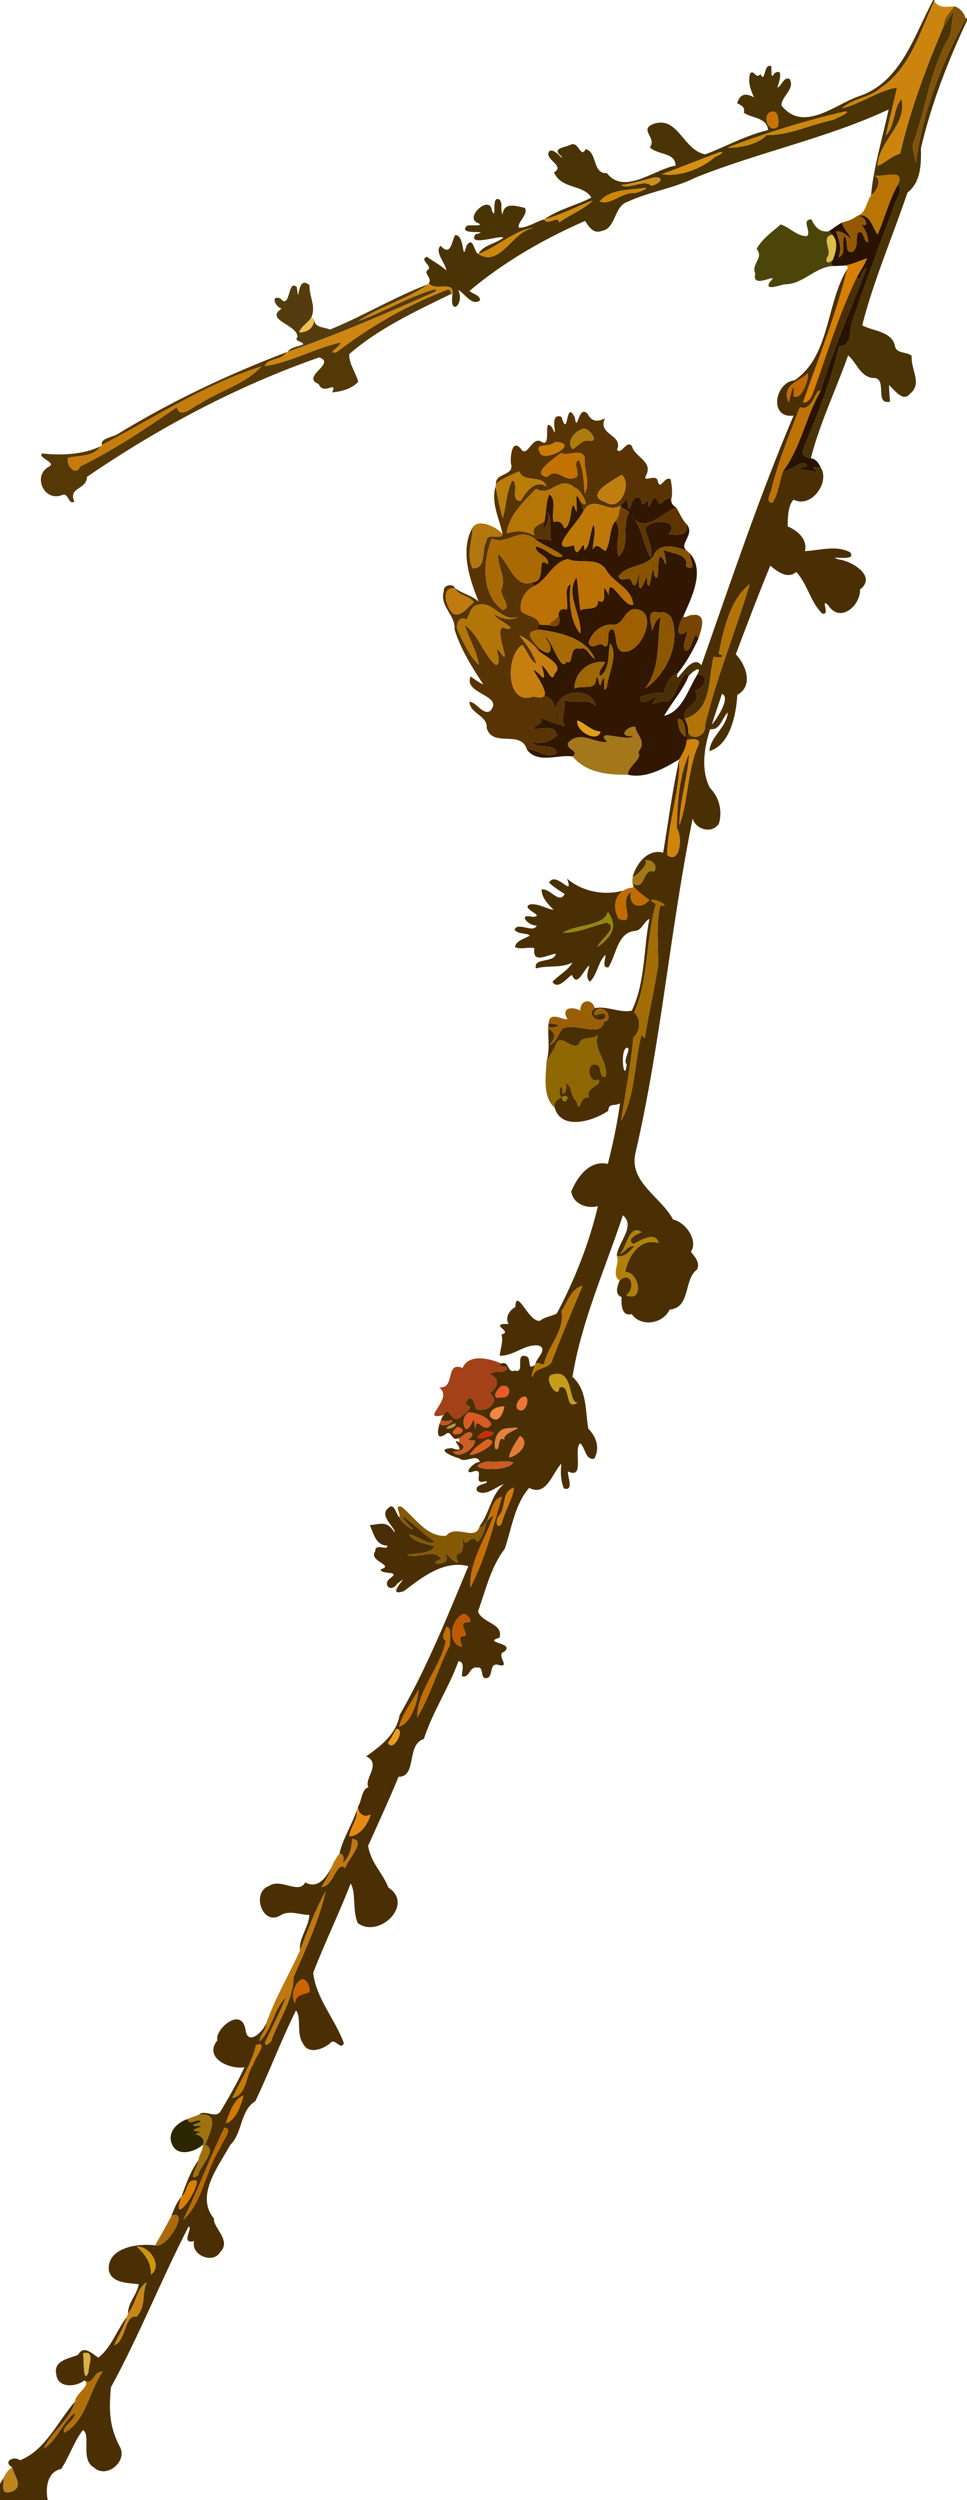 <?xml version="1.0" encoding="UTF-8"?>
<svg width="618pt" height="1597pt" version="1.1" viewBox="0 0 618 1597" xmlns="http://www.w3.org/2000/svg">
<defs>
<filter id="a" color-interpolation-filters="sRGB">
<feColorMatrix in="SourceGraphic" result="colormatrix" values="1 0 0 0 0 0 1 0 0 0 0 0 1 0 0 -0.212 -0.715 -0.072 1 0 "/>
<feComposite in="SourceGraphic" in2="colormatrix" k2="1" operator="arithmetic" result="composite"/>
<feGaussianBlur result="blur1" stdDeviation="0.1 0.01"/>
<feGaussianBlur in="composite" result="blur2" stdDeviation="0.01 0.1"/>
<feBlend in="blur2" in2="blur1" mode="darken" result="blend"/>
</filter>
</defs>
<g filter="url(#a)">
<path d="m596.43 0h0.88l-0.27 0.84c-9.14 19.39-15.25 42.72-34.05 55.15-6.97 6.67-18.23 6.65-24.86 13.26 12.08-3.07 23.63-11.51 35.12-13.35-2.06 9.55-4.83 20.44-7.08 30.55 5.98-6.1 4.75-17.79 10.01-23.21 3.65 16.69-14.44 26.36-15.36 42.66 5.21-1.94 8.99-6.41 14.45-7.74 6.41-27.9 16.6-54.88 27.72-81.22 2.73-2.87 3.9-7.72 7.24-9.57-3.24 6.51-0.59 12.85-5.03 18.81-11.01 20.35-13.68 43.65-21.48 65.13-0.87 4.19 0.8 8.37 1.61 12.42 4.36-32.14 16.36-63.53 31.99-91.8l0.68-0.56v1.83c-12.36 26.17-22.82 53.3-29.45 81.53 0.19 10.22 0.09 21.43-8.6 28.33-9.54 28.2-21.52 55.83-28.93 84.74 6.69 3.75 19 3.73 20.95 13.16 0.79 5.25 7.81 3.49 10.71 6.41-0.87 8.36 7.16 17.79-1.18 24.18-4.33 5.74-10.26-2.96-13.33-5.57 0 3.54 0.46 7.07 0.59 10.6-10.49 2.37-0.78-16-11.18-15.15-8.11-1.23-10.06-9.84-15.54-14.42-7.77 21.95-18.07 43.14-23.83 65.7-3.3-0.58-6.64-2.36-4.74-6.17 8.79-21.37 17.64-42.88 22.77-65.27 9.43-0.61 6.2-11.31 8.46-15.81 8.09-24.02 17.14-48.43 25.9-71.57 0.79-5.56 7.17-10.84 3.43-16.22 4.44-10.45-9.75-4.21-15.11-5.57 5.09 2.44 1.48 10.45-2.24 12.55 1.65-18.14 7.27-36.2 11.23-54.71-39.6 18.47-82.91 27.22-123.45 43.51-13.88 6.99-29.43 8.91-43.48 15.48-8.72 2.87-7.2 16.98-16.45 18.6-5.48 2.06-8.19-2.86-10.63-6.42-26.52 11.61-52.1 26.35-73.88 44.74 2.09 2.02 6.97 2.66 6.77 5.99-5.19 4.01-9.69-4.45-13.96-6.63 4.41 8.99-5.82 17.59-3.64 2.78 1.43-9.25-11.02-1.59-15.14-7.08 2.51-3.56-4.12-6.32-0.29-8.83 2.47-2.34-6.05-6.22-0.93-8.03 4.15 2.93 8.7 5.31 12.51 8.7-1.04-5.19-7.66-11.8-3.83-15.8 6.61 7.16 7.04-2.4 9.33-6.78 6.58-0.52 4.19 18.83 7.24 6.86 4.41-6.6 4.71 3.66 7.55 5.22 14.44 9.1 21.9-15.49 36.02-16.66-11.59 0.37-23.97 12.47-36.02 16.66 3.36-5.89 11.07-6.45 16.07-10.42-1.93-1.95-23.14 6.12-17.91-2.11 11.99-3.3-12.44 1.15-5.28-5.57 2.05-0.71 10.96 0.73 7.21-1.6-9.9-3.09 7.7-19.12 8.68-7.85 3.55 6.92-0.98-10.78 4.91-7.1 2.23 2.55 0.22 6.47 1.9 9.36 0.76-8.13 8.86-5.42 14.38-4.1 1.92 4.65-5 8.87-4.05 12.55 5.3 0.34 10.97-3.89 16.31-5.31 1.81 4.61 9.07-3.11 9.51 1.96 6.54-4.73 16.17-8.55 21.52-14.08-10.34 3.87-20.24 9.31-31.03 12.12 9.06-6.45 20.26-8.81 30.09-13.88-5.12-8.6-19.31-5.2-23.87-16.14 7.45-4.14-6.27-8.11-3.2-13.24 3.06-3.55 10.65 7.9 7.68 2.72-6.48-5.07 3.17-5.38 6.62-7.33 4.82-1.66 6.07 9.33 9.09 3 7.76 1.94 4.16 16.02 13.64 15.36 10.94 14.32 30.37-2.53 43.86-4.8-0.07-8.68-11.65-6.66-16.44-11.71 4.7-6.16-7.1-11.03 2.07-14.84 15.88-5.82 19.15 16.87 33.39 19.35 13.35-5.12 26.01-12.2 40.07-15.52-0.66-8.14-10.41-7.42-15.54-11.12 1.17-3.49-1.58-4.62-4.2-5.99 1.77-5.79 5.12-6.91 10.81-3.74-2.26-4.81-4.09-10.07-2.49-15.45 2.86-2.34 3.42 4.12 6.58 0.55 3.22 6.68 1.86-7.33 6.85-5.05 0.5 2.63-0.55 9.17 2.03 4.59 6.24-4.1 3.02 5.72 1.9 9.16 3-1.32 3.93-7.1 7.82-5.59 3.85 6.42-5.55 11.32-5.15 17 13.94 17.45 34.11-0.61 49.17-5.84 27.32-8.96 35.47-38.92 47.8-61.59m-102.19 71.29c-7.95-0.17-3.86 14.7 2.77 9.69 0.92-1.76 0.74-9.83-2.77-9.69m45.23 0.06c-24.7 5.7-50.25 13.64-74.45 22.9 7.22 0.47 19.96-2.19 24.85-7.94 14.54 0.2 28.45-6.89 42.63-9.78 2.02-0.86 13.04-5.92 6.97-5.18m-80.03 26.02c-12.17 4.6-24.16 9.44-36.39 13.87 11.14 1.78 24.96-3.13 34.09-11.14 2.14-0.47 7.35-3.94 2.3-2.73m-41.12 15.96c-7.08 1.56-13.98 4-21.2 4.84 4.11 3.28 14.6-3.98 18.99 0.45 4.25-0.4 10.03-5.62 2.21-5.29m-9.75 7.17c-8.91 0.89-19.75 1.16-25.23 8.16 6.94 2.79 14.16-6.14 21.91-5.25 2.96-0.3 13.36-4.88 3.32-2.91z" fill="#4a3305"/>
<path d="m597.04 0.84c3.53 4.78 8.29 3.33 12.98 3.19-3.4 3.86-6.8 7.45-7.03 12.91-11.12 26.34-21.31 53.32-27.72 81.22-5.46 1.33-9.24 5.8-14.45 7.74 0.92-16.3 19.01-25.97 15.36-42.66-5.26 5.42-4.03 17.11-10.01 23.21 2.25-10.11 5.02-21 7.08-30.55-11.49 1.84-23.04 10.28-35.12 13.35 6.63-6.61 17.89-6.59 24.86-13.26 18.8-12.43 24.91-35.76 34.05-55.15z" fill="#cd840e"/>
<path d="m610.02 4.03c3.69 1.12 6.14 4.35 7.3 7.9-15.63 28.27-27.63 59.66-31.99 91.8-0.81-4.05-2.48-8.23-1.61-12.42 7.8-21.48 10.47-44.78 21.48-65.13 4.44-5.96 1.79-12.3 5.03-18.81-3.34 1.85-4.51 6.7-7.24 9.57 0.23-5.46 3.63-9.05 7.03-12.91z" fill="#815309"/>
<path d="m494.24 71.29c3.51-0.14 3.69 7.93 2.77 9.69-6.63 5.01-10.72-9.86-2.77-9.69z" fill="#c87201"/>
<path d="m539.47 71.35c6.07-0.74-4.95 4.32-6.97 5.18-14.18 2.89-28.09 9.98-42.63 9.78-4.89 5.75-17.63 8.41-24.85 7.94 24.2-9.26 49.75-17.2 74.45-22.9z" fill="#ca8810"/>
<path d="m459.44 97.37c5.05-1.21-0.16 2.26-2.3 2.73-9.13 8.01-22.95 12.92-34.09 11.14 12.23-4.43 24.22-9.27 36.39-13.87z" fill="#d78e11"/>
<path d="m558.92 112.1c5.36 1.36 19.55-4.88 15.11 5.57-5.86 10.04-8.44 21.54-13.14 32.12-3.29-3.88-4.75-14.17-12.92-11.89 5.7-2.13 5.64-8.91 8.71-13.25 3.72-2.1 7.33-10.11 2.24-12.55z" fill="#ba7404"/>
<path d="m418.32 113.33c7.82-0.33 2.04 4.89-2.21 5.29-4.39-4.43-14.88 2.83-18.99-0.45 7.22-0.84 14.12-3.28 21.2-4.84z" fill="#ce8e17"/>
<path d="m560.89 149.79c4.7-10.58 7.28-22.08 13.14-32.12 3.74 5.38-2.64 10.66-3.43 16.22-8.76 23.14-17.81 47.55-25.9 71.57-2.26 4.5 0.97 15.2-8.46 15.81-5.13 22.39-13.98 43.9-22.77 65.27-1.9 3.81 1.44 5.59 4.74 6.17 3.31 0.46 5.05 3.2 6.36 5.99-4.62 0.37-6.33-2.06-2.15 3.12-5.42-1.59-18.21-1.99-6.7-4.17-1.58-5.8-11.75 4.68-15.23 3.16 11.37-15.15 14.4-34.44 23.74-50.7 8.05-26.87 19.41-52.42 29.42-78.58-3.06 0.41-4.11 10.55-5.95 5.36 2.11-3.95 4.78-7.64 6.35-11.87-4.8 1.68-9.42 3.95-14.54 4.61-1.54 0.08-4.61 0.24-6.15 0.32-2.91-0.2-2.3-2.07-1.14-3.99 2.05-4.91 3.67-11.8-0.33-16.04-0.75-0.74-1.52-1.45-2.3-2.13 2.84-1.87 5.51-4.04 8.54-5.63 0.94 4.14 4.55 6.92 6.08 10.81-2.9-2.46-5.73-5.44-9.9-5.18 1.93 5.18 3.89 10.82 1.59 16.48 5.72-2.13 1.08-9.59 3.83-13.47 2.85 2.85-0.37 11.11 4.96 10.13 4-2.75 2.25-8.14 3.3-12.05 4.47-3.09 3.47 5.87 6.85 5.77-0.14-4.43-1.93-8.43-4.76-11.75 6.78 3.86 2.41-6.77-2.77-4.63l0.66-0.37c8.17-2.28 9.63 8.01 12.92 11.89z" fill="#291300"/>
<path d="m408.57 120.5c10.04-1.97-0.36 2.61-3.32 2.91-7.75-0.89-14.97 8.04-21.91 5.25 5.48-7 16.32-7.27 25.23-8.16z" fill="#ce8607"/>
<path d="m347.85 140.1c10.79-2.81 20.69-8.25 31.03-12.12-5.35 5.53-14.98 9.35-21.52 14.08-0.44-5.07-7.7 2.65-9.51-1.96z" fill="#cf8b0d"/>
<path d="m538.13 142.16c3.22-0.91 6.47-1.84 9.18-3.89 5.18-2.14 9.55 8.49 2.77 4.63 2.83 3.32 4.62 7.32 4.76 11.75-3.38 0.1-2.38-8.86-6.85-5.77-1.05 3.91 0.7 9.3-3.3 12.05-5.33 0.98-2.11-7.28-4.96-10.13-2.75 3.88 1.89 11.34-3.83 13.47 2.3-5.66 0.34-11.3-1.59-16.48 4.17-0.26 7 2.72 9.9 5.18-1.53-3.89-5.14-6.67-6.08-10.81z" fill="#935801"/>
<path d="m515.68 150.85c3.2-3.05-4.08-10.57 2.93-10.75 2 4.59 5.2 8.46 10.98 7.69 0.78 0.68 1.55 1.39 2.3 2.13-6.84 1.26-1.35 8.65-2.32 12.81-3.39 5.32 0.13 5.88 2.65 3.23-1.16 1.92-1.77 3.79 1.14 3.99-11.96-0.19-19.67 11.64-31.75 11.67-2.26 0.12-13.75 4.84-9.61-1.53 7.54-7.4-12.21 5.76-9.3-5.31-2.91-6.43 5.81-9.86 0.82-15.81 4.16-7.2 10.24-10.88 15.35-15.63 5.88 1.83 10.33 7.56 16.81 7.51z" fill="#4c4509"/>
<path d="m305.63 162.25c12.05-4.19 24.43-16.29 36.02-16.66-14.12 1.17-21.58 25.76-36.02 16.66z" fill="#cf870a"/>
<path d="m529.57 162.73c0.97-4.16-4.52-11.55 2.32-12.81 4 4.24 2.38 11.13 0.33 16.04-2.52 2.65-6.04 2.09-2.65-3.23z" fill="#e0bc4d"/>
<path d="m539.51 169.63c5.12-0.66 9.74-2.93 14.54-4.61-1.57 4.23-4.24 7.92-6.35 11.87-11.39 23.49-19.02 48.53-27.69 73.04-1.23 3.07-2.72 7.46-6.84 7.12 9.86-28.18 21.21-56.26 28.22-85.23 1.29-1.74-0.54-1.89-1.88-2.19z" fill="#d78003"/>
<path d="m507.84 242.9c22.72-15.47 19.96-48.63 33.55-71.08-7.01 28.97-18.36 57.05-28.22 85.23 4.12 0.34 5.61-4.05 6.84-7.12 8.67-24.51 16.3-49.55 27.69-73.04 1.84 5.19 2.89-4.95 5.95-5.36-10.01 26.16-21.37 51.71-29.42 78.58-2.8-3.37-4.49 13.34-13.01 9.98-6.67 17.32-13.84 34.69-18.27 52.83-0.59 2.04-3.97 8.54 0.79 8.08 3.93-6.15 4.3-13.53 6.75-20.19 3.48 1.52 13.65-8.96 15.23-3.16-11.51 2.18 1.28 2.58 6.7 4.17-4.18-5.18-2.47-2.75 2.15-3.12 5.94 9.21-5.92 26.23-17.39 20.5-3.64 3.43-3.73 11.84-3.79 17.07 6.17 2.45 13.06 8.45 10.97 15.77 9.53-0.42 19.92-4.01 28.92 0.72 5.24 6.71-16.28 1.46-7.54 4.53 8.6 0.97 25 10.83 13.87 19.27 0.55 10-12.61 21.92-20.25 10.13-5.61-5.51 1.76 7.13-3.95 5.17-7.52-7.29-9.31-18.77-16.52-26.49-5.82 5.03-12.79-0.89-16.61-4.03-7.7 18.66-14.9 37.64-22.01 56.55 6.38 6.76 11.55 20.16 0.92 26-0.66 12.44-4.57 32.15-17.85 35.85 0.65-9.2 10.97-15.05 11.8-24.61-3.85 3.57-4.63 11.33-11.29 10.67-3.89 11.86-6.03 26.02-0.13 37.51 5.91 5.94 8.03 14.5 5.82 22.59-4.04 6.91-14.68 4.31-16.88-3-14.25 70.27-20.14 142.47-36.31 212.65-5.23 19.37 15.99 28.64 23.79 43.43 8.38 1.88 16.17 13.56 11.4 20.56 2.43 3.3 6.13 6.85 3.9 11.43-8.64 6.15-3.84 24.38-17.48 25.56-4.58 9.54-18.65 11.08-24.19 2.89-6.7 1.66-6.85-6.45-6.49-10.83-4.7-1.97-2.78-6.96-1.31-10.51 7.29-7.07 10.65 5.51 4.08 9.17 11.68 5.21 8.77-14.77-0.51-14.77 1.81-9.02 8.57-22.06 21.36-18.57-1.89-7.66-11.65-1.59-15.94 0.76-5.44-2.93 2.31-6.37 5.1-7.63-8.17-5.52-9.36 9.81-14.04 14.14 3.43-1.49 5.4-5.75 9.62-5.36-2.68 2.78-6.77 8.28-11.49 6.18 0.87-8.59 12.25-18.81 3.94-25.7-11.12 33.63-26.54 67.8-32.23 103.18 9.53 8.42 8.12 21.89 10.12 33.12 5.17 5.19 7.59 12.41 3.79 19.18-5.81 1.01-5.53-7.1-9.04-9.87-4.47 4.34 3.41 23.37-7.8 17.98-0.14 3.61 4.02 12.77-2.57 10.9-2.06-5.01-2.23-10.51-1.59-15.81-5.89 5.9-9.5 21.34-20.58 15.41-9.36 10.83-11.11 25.75-15.6 38.93-8.97 11.65-12.17 26.43-17.09 39.97 2.34 7.52 16.58 7.59 13.7 16.86-11.57 3.39 10.6 3.04 2.94 8.98-5.84 1.78 5.38 11.08-4.24 8.16-5.53-0.76-2.35 8.01-7.05 8.69-4.43 0.34-1.11-7.57-5.9-6.78-4.73-1.14-4.95 7.05-9.71 5.54-0.38-2.66 2.39-9.22-2.25-9.63-6.18 17.07-16.52 32.34-22.08 49.67-11.46 3.49-4.19 24.29-16.2 24.17-6.09 14.86-12.91 29.48-19.46 44.14 1.93 11.24 9.04 16.73 13 26.66 16.71 10.76-6.03 32.73-19.57 22.68-3.6-7.86-0.97-19.13-4.56-25.32-7.48 19.24-16.55 37.85-23.95 57.04 1.78 16.25 13.8 29.35 19.61 44.89-1.81 5.25-5.74-3.71-8.61-0.05-4.61 3.97-14.17 7.67-17.53 0.29-4.39-5.84-0.8-16.76-4.49-21.05-9.33 18.67-16.86 38.89-25.94 57.9-9.98 6.15-7.99 20.22-16.1 28.05-7.58 13.85-22.49 32.29-10.33 47.03-0.8 5.72 11.47 13.93 3.89 21.43-4.47 7.65-18.89 2.01-16.59-7.1-9.23 2.38-0.25-9.24-3.62-9.16-17.42 33.72-31.39 69.35-49.6 102.62-1.22 14.31-1.14 24.72 5.59 37.63 5.58 9.42-8.44 21.07-16.42 13.52-8.87-4.92-1.69-20.8-7-23.91-5.46 6.74-8.89 17.3-13.95 24.86-10.36 2.15-9.65 15.25-8.53 19.9h-30.55v-10.42c0.72-1.28 1.48-2.5 2.24-3.72 0.3 4.59-2.23 10.61 4.68 8.89 8.77-3.13 2.24-9.62 0.87-15.75-6.23-3.44 0.9-7.66 4.99-4.46 16.42-6.52 24.08-24.8 35.19-37.57-3.22 11.89-14.94 19.04-19.96 30.02 8.83-5.34 11.66-16.94 20.1-22.89-0.15 5.15-8.85 9.03-7.09 12.82 14.02-7.29 15.81-26.8 24.72-39.08-6.59-0.11-5.87 9.26-11.92 5.7-5.32 4.4-16.97 4.95-17.84-3.74-2.25-9.17 8.69-10.3 13.97-12.68 3.57-6.6 9.2-0.39 12.96 1.86 8.24-6.58 11.8-17.59 18.08-26.02-1.55 6.5-5.46 12-8.03 18.09 7.82-2.69 6.6-20.15 14.25-18.15 6.5-7.23 3.12-14.11 6.58-22.07-6.77 4.18-6.89 14.14-11.99 19.95-0.05-7.04 5.94-12.16 6.87-18.74-6.52-0.73-17.41-0.55-19.1-8.76-1.52-14.67 18.95-17.53 29.54-16.02 8.21 2.3 22.22-23.89 10.44-18.78 1.61-4.41 3.42-8.83 6.47-12.46-7.05 19.98 9.96-1.86 9.73-9.94-7.12-1.95-5.37 7.23-9.73 9.94 2.87-8.07 5.82-16.3 10.89-23.29-0.25 3.68-7.5 14.45-0.34 9.9 0.66-5.63 13.05-16.53 4.54-19.56 3.22-8.45 9.94-20.84-4.12-19.18 4.04-3.97 11.07 3.14 14.22-2.66 5.29-9.01 10.72-18.21 14.98-27.71-9.8 1.54-26.25-6.2-17.24-17.25-1.96-6.78 15.13-21.89 17.9-7.08 1.25 10.88 10.65 2.33 13.25-3.61 0.49 4.01-4.07 7.12-4.21 11.37 8.05-7.53 8.89-20.62 16.91-28.22-3.97 9.78-8.92 19.17-13.28 28.76-0.75 3.9 4.61-0.27 4.36-2.51 5.14-12.89 13.49-25.12 13.82-39.3 7.67-17.82 16.1-35.63 20.43-54.59-6.44 11.4-11.47 24.89-16.39 37.76-0.84-8 5.64-14.8 5.99-22.69-6.52 0.08-13.01-3.5-19 0.64-11.44 6.09-18.08-15.3-6.81-19.09 7.39-5.35 19.03 5.65 23.14-2.28 8.12 4.39 13.37-3.11 16.77-9.63-1.43 4.52-3.74 8.66-6.51 12.51 8.07-0.12 9.78-17.52 15.28-12.02 1.29-5.16 13.94-17.77 4.44-18.65-0.23 5.47-1.65 11.64-5.88 15.44 0.56-2.54 1.02-5.43-2.16-6.17 1.73-8.62 7.77-18.05 10.9-27.21 0.85 5.76-4.13 10.61-4.66 16.32 7.29-0.62 11.59-7.66 13.68-13.98-4.41 2.33-8.1-0.36-8.07-5.19 2.48-3.72 2.18-11.07 6.69-12.28-3.49-4.57 8.72-15.16-1.55-19.63 9.16-6.59 19.28-13.94 21.42-26.47 17.45-30.28 30.49-62.83 43.91-95.09-15.81-3.91-29.43 7.04-41.19 15.97-13.85 4.71 7.13-13.87-4.33-4.62-4.04 6.15-9.96 0.03-4.02-3.87 6.38-4.95-6.98-1.6-6.42-5.51 9.23-2.48-8.35-5.19-3.54-11.4-0.26-5.78 8.32 0.15 7.68-3.7-7.46-0.04-8.68-7.8-11.16-13.09 6.97-0.45 10.56-3.28 15.87 4.71 0.7-2.91-10.43-10.82-3.99-15.6 3.57-3.87 4.89 3.82 6.9 5.92 1.84 3.67 5.34 6 8.85 7.92-2.2-3.1-5.91-5.25-6.92-9.06 7.07 4.89 13.2 11.74 20.62 16.45-2.32 3.75-11.67-3.99-16.15-4.27 3.51 5.53 11.4 5.6 16.25 7.65-2.87 5.06-12.16 4.05-17.56 5.37 6.23 3.11 16.95-4.95 21.91 2.74-12.19 3.83 8.75 4.59 2.06-3.29 1.79-1.26 5.13 5.6 8.57 5.35-0.73-2.26-2.45-4.52 0.63-5.7 5.03-1.61-0.02-15.46 3.88-6.68 2.91-1.23 5.29-5.36 7.9-0.77 3.14-2.27 4.69-8.47 5.81-12.88 1.23-1.47 2.42-3.16 4.33-3.78-5.18 15.07-15.51 29.77-14.73 45.87 9.35-18.03 14.5-38.5 20.19-57.92-5.97 0.8-7.19 10.6-9.79 15.83-1.35 0.92-2.8 4.9-4.39 2.68 6.54-8.29 7.05-20.05 15.55-26.78-5.01 1.65-11.47 8.1-17.03 4.7-3.12-5.07 8.91-4.58 5.44-6.53-9.73 3.13 0.12-8.51-7.9-6.19-7.62 2.7-0.07-6.28 4.01-6.02-1.84-6.02-9.16 1.28-13.11-2.35-4.25-0.96-15.91-6.09-4.73-6.52 11.72 4.34-2.21-7.3 4.17-3.9 6.84 3.52 1.71 6.07-3.62 6.14 3.67 5.16 14.02-1.63 14.11-7.07-9.03-0.15-0.01-1.22-2.01-4.87-3.71-1.68-5.5 2.87-8.81 3.43-4.23 2.03-4.09-5.64-7.72-2.71-9.49 6.87-2.93-11.65-1.25-12.17 3.53-7.42 4.03 5.89 10.45 1.61 2.36-2.74 10.37-6.73 3.19-8.19 2.68-7.31 5.55-4.11 6.79 2.7 5.54 2.75 16.38-3.83 8.91-10 4.76-3.08 7.05-10.14-0.16-11.86 2.67-3.6 8.13-0.07 10.87-3.41 1.05-3.58-6.8-0.12-3.45-3.75 5.52-1.97 3.68 6.46 8.7 4.51 6.96 2.07 0.02-10.76 6.63-9.33 4.92 0.65 0.42 9.88 6.2 5.78-0.36 2.2-2.89 6.91-1.34 7.63 1.03-7.06 10.74-4.29 12.41-10.74 6.26-15.93 12.79-31.75 19.4-47.51-7.54 2.16-9.47 10.44-13.45 16.2 2.28 12.06-7.83 21.4-10.79 32.48-0.9 3.88-3.6-0.94-5.92 1.28 0.76-3.76 8.1-9.4 2.31-11.74-9.08-1.39-16.16 6.99-25.1 6.39 0.49-4.53 2.45-9.34 1.15-13.53 8.12-1.66-9.22-7.03 4.55-6.71-2.54-4.3 0.86-8.98 4.3-10.75 0.52-13.53 9.16 11.14 16.07 8.58 3.02-2.58 7.34-2.6 10.48-4.54 11.46-21.63 20.59-44.7 26.25-68.54-7.1 2-15.98-1.48-17.07-9.41 3.97-9.29 11.69-20.17 23.4-17.55 3.22-12.59 5.99-25.7 7.8-38.65-3.51 1.92-7.27-0.5-7.56 4.79-9.35 6.34-29.86 12.98-34.22-2.04-0.81-3.35 1.65-5.58 4.54-6.63 1.77 7.57 6.96-3.82 0 0-3.62-2.25 0.4-10.6 0.36-4.72-0.4 6.73 5.23-2.32 0.96-4.72 6.16 1.54 3.63 8.52 8.16 12 2.38 9.8 1.44-3.93 7.86-2.51-2.52-6.85 8.7-7.1 6.11-11.42-6.25 3.69-8.43-11.12-1.69-9.57 4.38 0.35 1.34 8.4 6.23 7.88 1.89-10.39-8.16-16.63-4.98-26.63-3.98 3.15-10.55 0.24-12.01 5.94-4.94 3.71-12.17-7.73-14.68 0.05-1.74 3.7-3.97 7.14-6.04 10.65 2.56-8.77 0.41-15.82 1.32-24.13 9 0.03 7.41 3.13-0.76 2.6 4.57 3.27 6.29 5.11 1.48 11.09 4.44-1.76 5.32-6.95 8.07-10.33 8.09-4.43 24.71 6.06 26.5-4.3 7.09-1.61 0.22-12.22-5.37-7.22-3.4 7.28 6.96-2.78 6.41 4.52-4.77 4.12-12.54-1.98-6.85-6.16 7.87-1.59 15.62 3.2 23.65 1.65 8.74-18.18 7.42-39.18 11.27-58.62-3.49 1.67-4.58 6.76-8.58 7.6-11.75 0.37-12.5 15.42-17.64 23.39-4.55 0.25-1.58-5.14-1.89-8.08-4.76 4.65-5.07 12.5-9.92 17.23-3.01-2.79-1.13-6.99-0.31-10.38-3.23 1.64-7.79 14.83-11.09 6.04-2.26 0.58-8.83 10.2-12.5 4.43 3.85-4.37 9.81-7.16 12.72-12.35-7.95 3.81-14.87 1.54-23.3 3.73-1.99-7.09 11.64-3.22 12.71-9.38-5.15 0.51-15.15 7.04-13.73-3.53-3.88-1.01-8.44 1.09-12.36-0.7 0.51-4.17 6.27-5.33 9.49-7.37-2.41-1.97-7.49-0.54-9.8-3.8 2.12-5.21 11.96 2.59 14.21-2.59-5.89 0.12-12.17-8.01-2.74-5.55 9.16-0.58-8.07-5.2-1.71-7.91 5.21-0.93 10.11 2.59 15.22 3.46-3.46-3.71-7.63-7.55-7.68-13.01 5.11-1.38 11.18 9.76 14.75 2.86-3.47-2.2-6.94-4.47-10-7.22 4.34-8.25 16.31 10.78 11.5-2.64 11.09 9.53 27.68 11.67 41.19 5.87-9.79 1.46-12.92 10.84-8.27 19.6 12.34 5.33-0.87-11.77 8.08-16.85-2.18 9.45 6.9 11.32 11.56 4.96-3.53-2.48-6.96-5.06-9.91-8.23-0.2-0.55-0.6-1.64-0.8-2.18 8.95 4.79 6.12-10.38 13.63-7.58 3.13-3.58-1.54-8.72-5.89-6.93 4.44 0.6-7.34 11.87-7.54 9.83 2.48-8.37 9.7-17.63 19.41-15.06 3.31-19.86 5.88-39.9 10.24-59.59 1.14 17.32-7.41 41.17-7.67 61.2 8.52 5.94 9.77-12.14 6.17-17.17 0.13-15.74 1.59-33.79 7.79-47.79-0.27 13.18-6.18 30.67-6.16 45.88 5.6-15.47 5.1-34.88 11.94-51 2.62-4.62-4.41-4.51-7.25-3.22 0.32-1.7 0.68-3.39 0.98-5.08 2.79 5.95 11.81 1.64 10.65-4.42 7.36-30.77 19.59-60.13 28.59-90.29-12.57 9.83-16.68 28.96-19.82 44.52 5.44 1.83 0.49 2.76-3.19 1.82-3.7 14.33-0.66 34.12-18.37 39.61-2.52-9.07 11.9-8.77 6.4-18.01 6.53-1.53 9.61-9.7 1.67-10.48 3.13-6.55-3.81-1.27-5.74 1.31-3.37-6.89-8.16 14.35-13.49 16.39-2.5-2.15-12.51 3.83-8.14-0.84 4.44-6.98-10.3 6.83-9.32-2.37 5.01-1.17 10.24-3.61 15.45-2.12 0.14-5.02 3.56-11.39 8.41-12.76-2.12 10.1 8.6-14.17 15.27-5.3 18.85-53.45 36.78-107.31 58.92-159.46-15.84 2.16-12.22-21.17 0.68-22.57m8.55-4.51c-6.72 6.04-17.09 7.59-12.3 18.59 0.98-3.95 3.86-17.37 3.08-3.78 5.6 2.37 9.8-11.81 9.22-14.81m-54.99 204.83c-2.1 6.59-4.46 13.11-6.51 19.73 3.74-4.46 12.15-17.49 6.51-19.73m-45.24 131.59c-0.03 1.96 3.98 1.59 2.65 4.06-6.13 22.35-4.29 46.87-13.45 67.77 4.59 4.57 3.93 11.83-0.62 16.2-1.41 17.29-5.11 35.4-7.79 52.91 8.97-15.24 8.37-36.25 12.77-53.97 0.47-2.55 1.13 1.87 2.36 1 2.51-15.41 6.15-30.74 8.51-46.14 0.15-12.91-1.42-25.93 1.35-38.37 7.22 1.63-1.86-4.41-5.78-3.46m-27.75 7.53c-1.69 9.3-20.05 7.97-28.65 13.48 9.81 0.18 18.75-4.5 28.13-6.48 8 3.27-4.93 11.02-5.97 15.54 9.16-6.66 13.2-13.22 6.49-22.54m12.04 86.91c-4.6 2.03-1.35 23.72 0.06 10.53-2.74-2.73 3.62-10.56-0.06-10.53m-47.95 208.96c-5.49 2.11 4.52 16.81 4.92 8.08 8.06-2.8 2.87 15.4 11.63 9.75-6.24 0.12-2.13-22.77-16.55-17.83m-31.94 7.17c-3.34 2.07-7.1 8.71-0.19 7.2 6.66 0.85 6.68-8.88 0.19-7.2m13.88 6.82c-3.06 0.85-6.65 7.4-2.23 8.55 4.4 1.62 7.06-9.85 2.23-8.55m-12.21 6.23c-3.83-0.13-9.64 1.69-9.04 6.33 6.37 6.58 9.25-5.77 9.04-6.33m-22.73 3.75c-3.55 2.28-4.42 7.89-1.57 10.76 5.33-2.06 4.28-12.97 5.87 0.09 0.28-10.43 5.5 4.06 10.13-3.25-1.54-4.45-9.38-7.45-14.43-7.6m-17.46 5.08c-3.81 4.83 6.9 3.61 6.93-0.18-2.26 0.79-4.64 0.86-6.93 0.18m8.92 1.9c-13.22 4.81 1.79 4.15 0 0m1.61 2.25c-10.87 8.39 10.78 4.03 0 0m31.2 0.99c-6.15 0.51-8.44 7.89-7.28 12.98 3.61 2.12 0.98-8.85 5.86-5.77-2.06-5.23 18.85-8.81 1.42-7.21m-14.23 1.91c-15.31 9.89 18.95-0.1 0 0m22.79 2.85c-2.78 4.2-6.14 8.85-7.03 13.81 6.81-1.24 13.74-9.6 7.03-13.81m-20.76 2.18c-4.2 2.57-8.61 5.73-11.37 9.87 3.17 1.03 21.13-8.27 11.37-9.87m0.29 14.13c-20.03 4.59 12.33 7.89 16.11 0.74-5.03-1.83-10.69 0.21-16.11-0.74m16.55 16.88c-7.91 2.24-4.82 12.43-9.34 17.74-2.34 1.87-2.23 9.58 1.49 5.35 1.6-7.54 7.63-17.21 7.85-23.09m-33.02 80.88c-7.02 3.79-9.91 18.5-0.19 20.67-0.16-2-2.5-5.88-0.03-6.72 6.79 0.68-3.52-8.27 3.09-8.94 5.21 0.84 0.16-6.77-2.87-5.01m-10.11 7.89c-0.71 3.06-3.89 6.65-0.36 9.07-3.42 17.07-18.36 31.69-18.25 48.83 8.71-14.58 13.1-31.26 20.9-46.34-0.4-3.53 1.65-10.76-2.29-11.56m-17.85 40.13c-3.97 7.91-10.11 15-12.37 23.72 8.22-2.82 12.04-17.01 12.37-23.72m-14.04 25.11c-2.03 2.72-3.15 6.1-5.41 8.76 2.87 6.83 11.53-8.78 5.41-8.76m-60.14 159.9c-5.41 1.88-7.78 12.21-4.33 15.32-0.96-5.08 5.21-5.66 8.77-7.06 0.8-2.93-1.45-8.06-4.44-8.26m-29.64 42.04c-2.47 11.53-9.98 22.91-15.19 33.82 9.79-1.97 8.41-14.83 13.37-21.31 0.49-3.88 10.56-15.36 1.82-12.51m-8.13 32.18c-6.68 3.32-8.65 11.26-11.15 17.69 6.61-1.29 10.69-14.09 11.15-17.69m-12.1 20.68c-9.39 19.32-16.72 39.67-26.28 58.75 12.52-11.15 14.2-31.78 23.74-46.06 0.75-3.5 8.75-12.46 2.54-12.69m-55.93 75.93c4.26 3.74 9.29 9.56 9.06 17.82 7.81-5.87-1.46-18.52-9.06-17.82m-34.31 68.03c0.67 3.53-0.29 20.77 3.41 12.22-0.26-4.55 4.68-13.98-3.41-12.22z" fill="#4b2f04"/>
<path d="m189.69 183.36c1.78 14.63-0.5-9.03 8.14-1.09-0.33 7.17 4.34 13.26 1.13 20.52-2.11 3.57-6.34 5.48-7.79 9.44 5.11 0.37 9.61-3.05 9.66-8.24 0.1 5.46 5.92 4.75 10.1 6.51 21.28-8.68 41.16-20.81 62.7-28.96-13.45 9.7-30.91 14.26-44.63 23.53 16.31-5.9 31.39-15.12 48.08-20.11 1.48-0.5 1.89-0.05 1.22 1.36-31.3 13.85-62.43 27.31-94.54 38.46 2.33-3.25 6.69-3.25 10.04-4.84-0.69-2.24-6.18-1.78-3.7-4.66 0.27-7.92-21.36-10.78-10.12-18.12-4.03-1.05-7.36-8.93-0.8-6.54 6.58 7.85 4.51-12.83 10.51-7.26z" fill="#543c0e"/>
<path d="m274.05 180.91c4.12 5.49 16.57-2.17 15.14 7.08l-0.83-0.25c-0.38-1.29-0.53-3.05-2.35-2.71-25.59 9.77-49.25 23.36-70.95 40.02-7.06 1.22 2.35-3.45 2.67-6.26-16.56 3.73-31.72 12.58-48.56 15.13 1.35-5.22 10.95-3.67 13.85-8.91l0.74-0.23c32.11-11.15 63.24-24.61 94.54-38.46 0.67-1.41 0.26-1.86-1.22-1.36-16.69 4.99-31.77 14.21-48.08 20.11 13.72-9.27 31.18-13.83 44.63-23.53l0.42-0.63z" fill="#cc8611"/>
<path d="m215.06 225.05c21.7-16.66 45.36-30.25 70.95-40.02 1.82-0.34 1.97 1.42 2.35 2.71-22.44 10.93-46.61 22.15-65.2 38.52-0.04 6.48 4.25 11.8 5.79 17.6-3.77 4.16-10.06 6.21-16.7 6.82 3.57-8.16-5.41 2.3-8.62-5.39-11.73-4.72 11.58-13 0.42-17.02-52.73 18.41-102.42 44.84-148.48 76.35-0.02 8.27-12.17 6.39-8.05 15.85-4.11 2.22-3.49-6.18-7.97-4.21-11.07 4.36-18.67-11.56-8.99-17.79 6.81-2.92-6.66-5.73-3.72-8.83 10.94 1.23 25.42 1.1 37.23-4.48-4.35 6.77-13.54 5.73-20.45 7.25-2.09 4.13 4.89 12.49 7.44 5.66 21.94-10.77 42.56-24.57 61.98-38.01 1.99 8.27 10.36-0.65 14.8-2.23 12.64-8.3 29.66-12.88 39.1-23.72-36.22 11.44-68.25 32.72-101.76 50.11-1.58-4.05 7-5.06 10.05-6.96 34.09-20.87 70.63-38.13 107.79-52.25-2.9 5.24-12.5 3.69-13.85 8.91 16.84-2.55 32-11.4 48.56-15.13-0.32 2.81-9.73 7.48-2.67 6.26z" fill="#543806"/>
<path d="m191.17 212.23c1.45-3.96 5.68-5.87 7.79-9.44 0.47 0.3 1.4 0.9 1.87 1.2-0.05 5.19-4.55 8.61-9.66 8.24z" fill="#f0bf4f"/>
<path d="m65.18 284.22c33.51-17.39 65.54-38.67 101.76-50.11-9.44 10.84-26.46 15.42-39.1 23.72-4.44 1.58-12.81 10.5-14.8 2.23-19.42 13.44-40.04 27.24-61.98 38.01-2.55 6.83-9.53-1.53-7.44-5.66 6.91-1.52 16.1-0.48 20.45-7.25 0.28-0.23 0.83-0.7 1.11-0.94z" fill="#c47c0c"/>
<path d="m516.39 238.39c0.58 3-3.62 17.18-9.22 14.81 0.78-13.59-2.1-0.17-3.08 3.78-4.79-11 5.58-12.55 12.3-18.59z" fill="#c26a00"/>
<path d="m511.22 260.09c8.52 3.36 10.21-13.35 13.01-9.98-9.34 16.26-12.37 35.55-23.74 50.7-2.45 6.66-2.82 14.04-6.75 20.19-4.76 0.46-1.38-6.04-0.79-8.08 4.43-18.14 11.6-35.51 18.27-52.83z" fill="#bf7305"/>
<path d="m358.85 266.29c4.58 15.27 2.42-12.33 8.51 0.43 1.61 10.92 2.2-8.92 8.22-2.32 2.82 5.46 6.72 4.91 11.11 2.84-5.15 10.64 11.78 10.17 7.69 20.06 2.65 3.74 6.11-6.75 9.47-2.31 1.88 7.03 13.16 9.5 9.34 18.08-3.62 6.54 6.56-1.49 7.2 4.48 1.98 6.16 4.22-4.06 8.27-1.32 0.72 4.32 1.36 8.83 0.28 13.16-3.54-4.27-6.74 6.41-8.77 0.41-2.65-6.55-5.29 7.87-5.96 2.61 1.45-8.24-4.32 5.55-4.48-3.63-7.84-6.08-6.32 15.69-8.91 0.85-1.09-1.36-2.92 2.41-4.21 3.22-8.07 5.64-17.17-7.35-23.62 3.35-0.72-2-1.42-4-2.15-5.99 7.29 7.1 1.07-7.85-3.58-8.72-9.63-8.69-15.33 6.55-24.69 0.66-7.6 8.17-17.52 16.92-18.7 28.59 6.08-2.24 12.13-1.56 17.84 1.32-2.99-6.14 3.82-6.72 6.35-9.29-3.37 10.68 4.11 0.55 1.93-5.52 3.42 4.65 0.52 12.37 2.26 18.14-3.5-1.06-7.18-1.32-10.81-1.41-9.83-7.49-17.49 4.72-27.17 0.03-5.56 14.63-6.93 35.41 6.98 45.66 6.48-1.56-2.12-9.07-0.76-13.4 3.37-7.64-3.28-15.15-1.91-22.48 7.05 6.62 10.85 22.67 22.18 18.02 0.12 0.89 0.25 1.8 0.39 2.7-6 3.11-9.38 9.29-8.07 16.01 3.71 3.3 10.43 2.84 11.87 8.45-1.57 1.52-2.62 3.06 0.34 3.31-11.58 0.89-5.46 6.3-0.55 11.96-0.26 0.27-0.76 0.81-1.02 1.07-2.99-4.1-7.04-7.26-11.64-9.41 4.29 5.61 8.76 11.35 10.81 18.23-4.71-2.45-5.75-8.46-9.17-12.14-10.73 6.65-10.56 39.31 7.1 32.94 14.19-3.25 13.2 7.12 16.18 15.17-9.18-17.31 20.04-24.85 23.87-9.06-6.5-5.99-13.6-0.66-20.74-4.09 2.47 5.74-2.71 11.51 0.84 16.88-5.46-1.52-10.92-3.04-15.99-5.67 2.95 5.65-3.26 3.71-4.07 7.76 4.72-0.36 14.21-3.3 14.98 3.98-4.31 3.92-10.26 5.73-15.9 4.09 3.08 5.17 14.55-0.17 15.87 7.23-7.18 4.06-12.44-3.23-19.1-2.34-3.63-13.06-21.99-0.89-25.73-13.9 0.71-7.92-10.75-9.08-11.04-16.77 4.88 0.5 8.26 8.5 13.17 6.05 9.48-10.31-17.34-10.79-12.38-22.16 2.62 1.77 5.1 3.87 8.07 5.05-7.27-11.06-14.44-22.43-18.37-35.16 0.9-8.79-9.83-14.91-6.86-24.3-0.53-3.98 5.83-5.34 7.23-1.95-9.5-1.08-5.74 11.88-1.56 16.06 5.54 2.94 9.49-4.27 13.47-7.04-2.39-4.44-9.74-3.9-11.91-9.02 4.66 3.51 10.71 4.53 15.05 8.54-6.16-14.98-11.88-33.45-3.85-47.36-0.19 8.48-4.21 18.17 0.02 26.05 9.06 0.42 5.42-11.7 8.72-17.07 0.25-6.5 9.81-0.34 10.37-4.84-2.04-10.01-7.47-19.54-4.49-30.29 1.47 6.74 2.61 13.59 4.62 20.2 2.21-7.88 2.33-16.65 5.98-24.09 4.95 1.38-1.74 13.34 5.52 13.03 3.25-5.69 9.3-13.98 16.44-9.1-2.38-8.1-14.75-1.99-17.41-9.72-5.08 2.38-10.62 4.25-14.87 8.01-0.39-7.3 12.17-4.94 9.55-13.12-0.39-4.24 0.6-15.75 6.14-9.61 4.25 7.19 7.15-8.1 13.28-4.26 7.25 4.88 0.36-16.78 6.91-9.05 5.02 10.95-3.24-10.5 6.02-6.77m12.65 8.06c-4.5 1.47-9.86 8.28-5.48 12.55 3.31-1.85 6.16-6.33 10.63-5.37 7.42 1.31-1.51-10.31-5.15-7.18m-16.93 7.94c-4.19 4.45-14.04-0.53-8.9 7.9 4.81 4.22 25.16-7.38 8.9-7.9m3.95 7.05c-3.87 3.27-20.02 13.59-8.79 15.29 5.9-6.55 11.15 3.34 17.47 0.66 5.18-1.48-2.35-10.02 2.83-11.39 3.08 6.73 3.01 14.73 3.65 21.25 3.95-7.1-0.92-15.49 0.04-22.89-2.55-6.37-10.44-0.48-15.2-2.92m38.76 13.96c-5.51 3.55-24.12 12.97-10.81 17.19 10.23 7.27 17.54-11.95 10.81-17.19m-91.56 83c-5.25 0.57-5.09 6.41-7.79 9.46-4.65-2.84-7.26 3.78-5.16 7.35 3.45 7.58 7.58 16.39 13.26 21.58-1.38-9.02-6.34-16.94-9.16-25.41 9 5.69 12.08 19.14 20.11 25.56 4.84-1.4-2.73-14.57 2.57-8.43 9.13 13.27-6.69-20.35 4-14.87 9.54 1-9.75-7.5-7.17-9.1 3.98 3.14 10.74 3.94 14.49 1.72-10.61 3.26-15.33-10.33-25.15-7.86z" fill="#583405"/>
<path d="m371.5 274.35c3.64-3.13 12.57 8.49 5.15 7.18-4.47-0.96-7.32 3.52-10.63 5.37-4.38-4.27 0.98-11.08 5.48-12.55z" fill="#ae7b0e"/>
<path d="m354.57 282.29c16.26 0.52-4.09 12.12-8.9 7.9-5.14-8.43 4.71-3.45 8.9-7.9z" fill="#ca7c01"/>
<path d="m358.52 289.34c4.76 2.44 12.65-3.45 15.2 2.92-0.96 7.4 3.91 15.79-0.04 22.89-0.64-6.52-0.57-14.52-3.65-21.25-5.18 1.37 2.35 9.91-2.83 11.39-6.32 2.68-11.57-7.21-17.47-0.66-11.23-1.7 4.92-12.02 8.79-15.29z" fill="#c37100"/>
<path d="m316.95 309.1c4.25-3.76 9.79-5.63 14.87-8.01 2.66 7.73 15.03 1.62 17.41 9.72-7.14-4.88-13.19 3.41-16.44 9.1-7.26 0.31-0.57-11.65-5.52-13.03-3.65 7.44-3.77 16.21-5.98 24.09-2.01-6.61-3.15-13.46-4.62-20.2 0.07-0.42 0.21-1.25 0.28-1.67z" fill="#bb7d09"/>
<path d="m397.28 303.3c6.73 5.24-0.58 24.46-10.81 17.19-13.31-4.22 5.3-13.64 10.81-17.19z" fill="#c17e10"/>
<path d="m342.57 312.15c9.36 5.89 15.06-9.35 24.69-0.66 4.65 0.87 10.87 15.82 3.58 8.72-4.38-9.65-1.28 4.28-2.58 6.86-4.08-13.81-1.9 10.21-7.76 10.43-0.87-3.3-3.19-5.16-6.63-4.03-1.87-5.01 2.33-14.74-2.94-17.65-2.01 5.41-1.77 11.33-2.87 16.95-2.53 2.57-9.34 3.15-6.35 9.29-5.71-2.88-11.76-3.56-17.84-1.32 1.18-11.67 11.1-20.42 18.7-28.59z" fill="#b57607"/>
<path d="m350.93 315.82c5.27 2.91 1.07 12.64 2.94 17.65 3.44-1.13 5.76 0.73 6.63 4.03 5.86-0.22 3.68-24.24 7.76-10.43 1.3-2.58-1.8-16.51 2.58-6.86 0.73 1.99 1.43 3.99 2.15 5.99-2.91 7.17-25.28 27.97-6.13 22.01 1.81 12.8 6.43-7.28 6.65 3.13 3.43-1.77 3.38-11.19 5.89-16.35 1.69 4.89-0.4 10.77-0.58 15.97 2.65-4.83 4.88-0.6 8.11 0.96 3.63-5.78 2.17-13.61 6.15-19.01 5.34 5.15-0.98 16.3 2.54 22.46 7.26-7.54 1.41-19.64 6.45-28.27-1.79-1.25-3.68-2.34-5.54-3.47l0.08-0.78c1.29-0.81 3.12-4.58 4.21-3.22 2.59 14.84 1.07-6.93 8.91-0.85 0.16 9.18 5.93-4.61 4.48 3.63 0.67 5.26 3.31-9.16 5.96-2.61 2.03 6 5.23-4.68 8.77-0.41 0.03 2.18 1.35 3.75 3.17 4.78-9.97 3.75-20.1 17.83-29.25 4.9 8.12 6.97 7.43 18.47 13.09 27.07 1.36-6.17-2.17-12.35-3.65-18.33 2.59-6.49 23.12-6.41 15.05 3.36 5.44 0.61 12.73 1.34 11.6-6.2 5.49 6.87-5.97 12.75 0.23 16.96-5.97-2.52-17.79-6.2-21.35 2.89-5.03 7.79-17.58 5.65-22.45 13.32 1.12 4.89 7.41-1.54 8.47 3.94 3.99 8.49 4.7-16.34 4.47-0.94-0.14 14.49 6.56-10.98 5.22 0.69 2.19 10.04 3.3-17.89 4.64-4.15 4.66 7.94 0.04-20.19 6.02-9.84 2.89 7.7 0.86-3.83-0.33-6.7 5.26 2.74 16.47 2.14 14.64 10.79 7.48 3.29 1.8-4.68 2.54-8.25 9.54 10.85 0.96 27.99-4.06 39.35-2.31 2.98-7.16 16.8 2.2 10.2-0.26 4-3.14 7.91-1.5 11.91 4.7 3.08 5.54-15.61 8.61-7.09-3.63 7.81-7.84 15.53-13.33 22.18-4.85 1.37-8.27 7.74-8.41 12.76-5.21-1.49-10.44 0.95-15.45 2.12-0.98 9.2 13.76-4.61 9.32 2.37-4.37 4.67 5.64-1.31 8.14 0.84 5.33-2.04 10.12-23.28 13.49-16.39-3.82 9.24-10.77 16.9-15.61 25.31 11.68-2.63 15.62-17.72 21.35-26.62 7.94 0.78 4.86 8.95-1.67 10.48 5.5 9.24-8.92 8.94-6.4 18.01 1.36 2.73 2.21 5.68 2.14 8.76-0.3 1.69-0.66 3.38-0.98 5.08-0.35 4.46-2.5 8.39-4.82 12.1-10.84 6.59-22.04 12.38-32.94 9.81 0.44-5.89 9.89-10.3 6.65-14.38 6.13-7.46-1.73-11.32-1.72-16.27-5.32-0.5-11.75 6.79-1.55 5.92-2.63 4.18-25.92-5.42-16.3 3.86-8.47 1.03-17.21-7.78-25.03 0.43-1.69 4.58 7.48 4.86 2.8 8.81-9.03-1.61-22.07 4.97-29.22-4.35 6.66-0.89 11.92 6.4 19.1 2.34-1.32-7.4-12.79-2.06-15.87-7.23 5.64 1.64 11.59-0.17 15.9-4.09-0.77-7.28-10.26-4.34-14.98-3.98 0.81-4.05 7.02-2.11 4.07-7.76 5.07 2.63 10.53 4.15 15.99 5.67-3.55-5.37 1.63-11.14-0.84-16.88 7.14 3.43 14.24-1.9 20.74 4.09-3.83-15.79-33.05-8.25-23.87 9.06-2.98-8.05-1.99-18.42-16.18-15.17 20.76 5.9-10.43-27.11 4.28-13.96 4.62 5.62 1.76-3.54 0.88-6.01 3.9 1.54 6.83 12.31 8.4 5.29 6.82-5.67-7.45-11.53-10.66-14.94 0.26-0.26 0.76-0.8 1.02-1.07 8.36 6.95 9.12-1.29 3.28-7.41 4.54 0.42 10.18 23.51 14.11 15.82 4.78 2.85 1.19-10.64 8.41-8.24 4.66-1.88 6.07 4.67 9.61 6.54-5.25-13.23-22.16-16.91-34.86-18.67-2.96-0.25-1.91-1.79-0.34-3.31 2.07 0.19 4.15 0.31 6.25 0.34 6.52 2.3 7.17-2.12 5.78-6.4-0.05-3.51 2.25-4.37 5.32-3.55 1.03-4.68-2.26-14.33 2.44-16.19-1.4 10.38-0.18 24.13 6.12 31.47 1.26-11.23-10.12-25.46-2.31-35.98 1.14 7.02 1.23 14.17 2.43 21.18 4.21-2.25 11.66 0.79 11.09-6.38 8.29 5.32 0.09-16.66 7.05-3.39-0.71-14.93 9.53 8.32 15.51 6.24-0.68-10.5-12.17-13.83-17.02-21.85-5.21-9.1-16.5-3.92-24.6-7.31-9.72 1.61-13.18 13.38-21.86 17.36-0.14-0.9-0.27-1.81-0.39-2.7 8.97-0.53 1.42-17.77 9.4-11.31 1-5.82-8.08-6.23-7.91-11.47 6.08 0.38 12.15 9.03 17.42 6.19-4.69-4.27-12.81-6.84-18.23-11.24 3.63 0.09 7.31 0.35 10.81 1.41-1.74-5.77 1.16-13.49-2.26-18.14 2.18 6.07-5.3 16.2-1.93 5.52 1.1-5.62 0.86-11.54 2.87-16.95m53.5 73.45c-5.58 1.38-6.32 10.01-12.42 9.77-7.12-0.94-14.37 5.1-15.83 11.68 2.44 5.55 7.47-2.29 10.06 2.24 5.05 0.15-0.41-11.63 5.65-10.94 2.71 4.2 0.58 10.86 5.14 14.04 13.16 3.49 25.41-28.46 7.4-26.79m16.92 2.05c-9.55-2.64-4.55 7.14-4.61 11.68 1.14-3.02 2.47-7.68 5.46-8.68-2.46 15.71 0.23 32.59-10.07 45.59 13.75-9.12 23.19-28.93 16.88-45.57-1.85-2.19-4.72-3.99-7.66-3.02m-31.39 19.66c-1.63 6.85 0.21 16.35-6.35 20.84-2.35-2.35 2.64-6.66 3.01-9.01-10.33-1.06-19.38 6.62-19.55 17.03 4.93-2.44 13.75 1.53 13.79-5.89 1.49-6 2.03 9.34 3.59 1.48 3.98-9.14-0.41 10.96 3.41 3.33 1.03-8.77 7.36-20.54 2.1-27.78m43.2 48.36c0.48 6.3 1.26 8.52 4.9 11.31 0.42-3.03-0.7-12.56-4.9-11.31m-64.12 0.87c-1.32 6.96 13.08 14.59 14.73 7.1-5.78-0.29-9.76-5.28-14.73-7.1z" fill="#311601"/>
<path d="m372.99 326.2c6.45-10.7 15.55 2.29 23.62-3.35l-0.08 0.78c-1.15 3.09-0.69 7.03-3.45 9.28-3.98 5.4-2.52 13.23-6.15 19.01-3.23-1.56-5.46-5.79-8.11-0.96 0.18-5.2 2.27-11.08 0.58-15.97-2.51 5.16-2.46 14.58-5.89 16.35-0.22-10.41-4.84 9.67-6.65-3.13-19.15 5.96 3.22-14.84 6.13-22.01z" fill="#bd7808"/>
<path d="m393.08 332.91c2.76-2.25 2.3-6.19 3.45-9.28 1.86 1.13 3.75 2.22 5.54 3.47-5.04 8.63 0.81 20.73-6.45 28.27-3.52-6.16 2.8-17.31-2.54-22.46z" fill="#6e3f01"/>
<path d="m402.86 329.07c9.15 12.93 19.28-1.15 29.25-4.9 2.3 3.53 3.7 7.74 6.84 10.8 1.13 7.54-6.16 6.81-11.6 6.2 8.07-9.77-12.46-9.85-15.05-3.36 1.48 5.98 5.01 12.16 3.65 18.33-5.66-8.6-4.97-20.1-13.09-27.07z" fill="#5d3502"/>
<path d="m302.05 336.92c3.74-5.93 15.31-0.37 19.11 4.14-0.56 4.5-10.12-1.66-10.37 4.84-3.3 5.37 0.34 17.49-8.72 17.07-4.23-7.88-0.21-17.57-0.02-26.05z" fill="#b2770e"/>
<path d="m314.27 344.01c9.68 4.69 17.34-7.52 27.17-0.03 5.42 4.4 13.54 6.97 18.23 11.24-5.27 2.84-11.34-5.81-17.42-6.19-0.17 5.24 8.91 5.65 7.91 11.47-7.98-6.46-0.43 10.78-9.4 11.31-11.33 4.65-15.13-11.4-22.18-18.02-1.37 7.33 5.28 14.84 1.91 22.48-1.36 4.33 7.24 11.84 0.76 13.4-13.91-10.25-12.54-31.03-6.98-45.66z" fill="#a96a03"/>
<path d="m417.83 354.82c3.56-9.09 15.38-5.41 21.35-2.89 0.63 0.56 1.26 1.14 1.87 1.75-0.74 3.57 4.94 11.54-2.54 8.25 1.83-8.65-9.38-8.05-14.64-10.79 1.19 2.87 3.22 14.4 0.33 6.7-5.98-10.35-1.36 17.78-6.02 9.84-1.34-13.74-2.45 14.19-4.64 4.15 1.34-11.67-5.36 13.8-5.22-0.69 0.23-15.4-0.48 9.43-4.47 0.94-1.06-5.48-7.35 0.95-8.47-3.94 4.87-7.67 17.42-5.53 22.45-13.32z" fill="#875301"/>
<path d="m341.15 374.51c8.68-3.98 12.14-15.75 21.86-17.36 8.1 3.39 19.39-1.79 24.6 7.31 4.85 8.02 16.34 11.35 17.02 21.85-5.98 2.08-16.22-21.17-15.51-6.24-6.96-13.27 1.24 8.71-7.05 3.39 0.57 7.17-6.88 4.13-11.09 6.38-1.2-7.01-1.29-14.16-2.43-21.18-7.81 10.52 3.57 24.75 2.31 35.98-6.3-7.34-7.52-21.09-6.12-31.47-4.7 1.86-1.41 11.51-2.44 16.19-3.07-0.82-5.37 0.04-5.32 3.55-0.86 3.14-4.92 3.3-5.78 6.4-2.1-0.03-4.18-0.15-6.25-0.34-1.44-5.61-8.16-5.15-11.87-8.45-1.31-6.72 2.07-12.9 8.07-16.01z" fill="#bc7104"/>
<path d="m459.29 417.68c3.14-15.56 7.25-34.69 19.82-44.52-9 30.16-21.23 59.52-28.59 90.29 1.16 6.06-7.86 10.37-10.65 4.42 0.07-3.08-0.78-6.03-2.14-8.76 17.71-5.49 14.67-25.28 18.37-39.61 3.68 0.94 8.63 0.01 3.19-1.82z" fill="#b37306"/>
<path d="m289.29 391.8c-4.18-4.18-7.94-17.14 1.56-16.06 2.17 5.12 9.52 4.58 11.91 9.02-3.98 2.77-7.93 9.98-13.47 7.04z" fill="#bf7b0f"/>
<path d="m305.72 386.3c9.82-2.47 14.54 11.12 25.15 7.86-3.75 2.22-10.51 1.42-14.49-1.72-2.58 1.6 16.71 10.1 7.17 9.1-10.69-5.48 5.13 28.14-4 14.87-5.3-6.14 2.27 7.03-2.57 8.43-8.03-6.42-11.11-19.87-20.11-25.56 2.82 8.47 7.78 16.39 9.16 25.41-5.68-5.19-9.81-14-13.26-21.58-2.1-3.57 0.51-10.19 5.16-7.35 2.7-3.05 2.54-8.89 7.79-9.46z" fill="#b27507"/>
<path d="m404.43 389.27c18.01-1.67 5.76 30.28-7.4 26.79-4.56-3.18-2.43-9.84-5.14-14.04-6.06-0.69-0.6 11.09-5.65 10.94-2.59-4.53-7.62 3.31-10.06-2.24 1.46-6.58 8.71-12.62 15.83-11.68 6.1 0.24 6.84-8.39 12.42-9.77z" fill="#9d5f02"/>
<path d="m421.35 391.32c2.94-0.97 5.81 0.83 7.66 3.02 6.31 16.64-3.13 36.45-16.88 45.57 10.3-13 7.61-29.88 10.07-45.59-2.99 1-4.32 5.66-5.46 8.68 0.06-4.54-4.94-14.32 4.61-11.68z" fill="#8d5702"/>
<path d="m351.2 399.31c0.86-3.1 4.92-3.26 5.78-6.4 1.39 4.28 0.74 8.7-5.78 6.4z" fill="#824400"/>
<path d="m439.19 403.23c-9.36 6.6-4.51-7.22-2.2-10.2-0.72 3.05 3.42-0.45 5.07-0.13 10.41-1.74 6.04 9.7 4.24 15.15-3.07-8.52-3.91 10.17-8.61 7.09-1.64-4 1.24-7.91 1.5-11.91z" fill="#774402"/>
<path d="m345.29 402.28c12.7 1.76 29.61 5.44 34.86 18.67-3.54-1.87-4.95-8.42-9.61-6.54-7.22-2.4-3.63 11.09-8.41 8.24-3.93 7.69-9.57-15.4-14.11-15.82 5.84 6.12 5.08 14.36-3.28 7.41-4.91-5.66-11.03-11.07 0.55-11.96z" fill="#a86b05"/>
<path d="m332.08 405.9c4.6 2.15 8.65 5.31 11.64 9.41 3.21 3.41 17.48 9.27 10.66 14.94-1.57 7.02-4.5-3.75-8.4-5.29 0.88 2.47 3.74 11.63-0.88 6.01-14.71-13.15 16.48 19.86-4.28 13.96-17.66 6.37-17.83-26.29-7.1-32.94 3.42 3.68 4.46 9.69 9.17 12.14-2.05-6.88-6.52-12.62-10.81-18.23z" fill="#c77e10"/>
<path d="m389.96 410.98c5.26 7.24-1.07 19.01-2.1 27.78-3.82 7.63 0.57-12.47-3.41-3.33-1.56 7.86-2.1-7.48-3.59-1.48-0.04 7.42-8.86 3.45-13.79 5.89 0.17-10.41 9.22-18.09 19.55-17.03-0.37 2.35-5.36 6.66-3.01 9.01 6.56-4.49 4.72-13.99 6.35-20.84z" fill="#9d6703"/>
<path d="m433.16 459.34c4.2-1.25 5.32 8.28 4.9 11.31-3.64-2.79-4.42-5.01-4.9-11.31z" fill="#784f03"/>
<path d="m369.04 460.21c4.97 1.82 8.95 6.81 14.73 7.1-1.65 7.49-16.05-0.14-14.73-7.1z" fill="#e19d1a"/>
<path d="m404.51 470.13c-10.2 0.87-3.77-6.42 1.55-5.92-0.01 4.95 7.85 8.81 1.72 16.27 3.24 4.08-6.21 8.49-6.65 14.38-12.51 0.19-26.43-1.14-35.15-11.63 4.68-3.95-4.49-4.23-2.8-8.81 7.82-8.21 16.56 0.6 25.03-0.43-9.62-9.28 13.67 0.32 16.3-3.86z" fill="#a3771a"/>
<path d="m438.89 472.95c2.84-1.29 9.87-1.4 7.25 3.22-6.84 16.12-6.34 35.53-11.94 51-0.02-15.21 5.89-32.7 6.16-45.88-6.2 14-7.66 32.05-7.79 47.79 3.6 5.03 2.35 23.11-6.17 17.17 0.26-20.03 8.81-43.88 7.67-61.2 2.32-3.71 4.47-7.64 4.82-12.1z" fill="#d0840c"/>
<path d="m404.42 559.7c0.2 2.04 11.98-9.23 7.54-9.83 4.35-1.79 9.02 3.35 5.89 6.93-7.51-2.8-4.68 12.37-13.63 7.58-0.12-1.57-0.03-3.14 0.2-4.68z" fill="#a37916"/>
<path d="m403.56 567.08c0.36-0.13 1.1-0.39 1.46-0.52 2.95 3.17 6.38 5.75 9.91 8.23-4.66 6.36-13.74 4.49-11.56-4.96-8.95 5.08 4.26 22.18-8.08 16.85-4.65-8.76-1.52-18.14 8.27-19.6z" fill="#c16c01"/>
<path d="m416.16 574.81c3.92-0.95 13 5.09 5.78 3.46-2.77 12.44-1.2 25.46-1.35 38.37-2.36 15.4-6 30.73-8.51 46.14-1.23 0.87-1.89-3.55-2.36-1-4.4 17.72-3.8 38.73-12.77 53.97 2.68-17.51 6.38-35.62 7.79-52.91 4.55-4.37 5.21-11.63 0.62-16.2 9.16-20.9 7.32-45.42 13.45-67.77 1.33-2.47-2.68-2.1-2.65-4.06z" fill="#a26d04"/>
<path d="m388.41 582.34c6.71 9.32 2.67 15.88-6.49 22.54 1.04-4.52 13.97-12.27 5.97-15.54-9.38 1.98-18.32 6.66-28.13 6.48 8.6-5.51 26.96-4.18 28.65-13.48z" fill="#8f890f"/>
<path d="m370.92 645.47c-0.5-6.78 7.51-8.18 9.18-1.52-5.69 4.18 2.08 10.28 6.85 6.16 0.55-7.3-9.81 2.76-6.41-4.52 5.59-5 12.46 5.61 5.37 7.22-1.79 10.36-18.41-0.13-26.5 4.3-2.75 3.38-3.63 8.57-8.07 10.33 4.81-5.98 3.09-7.82-1.48-11.09 8.17 0.53 9.76-2.57 0.76-2.6 0.32-8.39 9.32-1.82 12.08-2.74-4.32-6.97 2.16-8.49 8.22-5.54z" fill="#9a5f06"/>
<path d="m370.02 667.18c1.46-5.7 8.03-2.79 12.01-5.94-3.18 10 6.87 16.24 4.98 26.63-4.89 0.52-1.85-7.53-6.23-7.88-6.74-1.55-4.56 13.26 1.69 9.57 2.59 4.32-8.63 4.57-6.11 11.42-6.42-1.42-5.48 12.31-7.86 2.51-4.53-3.48-2-10.46-8.16-12 4.27 2.4-1.36 11.45-0.96 4.72 0.04-5.88-3.98 2.47-0.36 4.72-2.89 1.05-5.35 3.28-4.54 6.63-7.89-7.1-5.61-19.87-5.18-29.68 2.07-3.51 4.3-6.95 6.04-10.65 2.51-7.78 9.74 3.66 14.68-0.05z" fill="#8f6703"/>
<path d="m359.02 700.93c1.77 7.57 6.96-3.82 0 0z" fill="#967d03"/>
<path d="m396.02 801.18c4.68-4.33 5.87-19.66 14.04-14.14-2.79 1.26-10.54 4.7-5.1 7.63 4.29-2.35 14.05-8.42 15.94-0.76-12.79-3.49-19.55 9.55-21.36 18.57 9.28 0 12.19 19.98 0.51 14.77 6.57-3.66 3.21-16.24-4.08-9.17-5.57-4.23 0.29-10.56-1.82-16.08 4.72 2.1 8.81-3.4 11.49-6.18-4.22-0.39-6.19 3.87-9.62 5.36z" fill="#b0810a"/>
<path d="m358.83 837.5c3.98-5.76 5.91-14.04 13.45-16.2-6.61 15.76-13.14 31.58-19.4 47.51-1.67 6.45-11.38 3.68-12.41 10.74-1.55-0.72 0.98-5.43 1.34-7.63l0.31-0.66c2.32-2.22 5.02 2.6 5.92-1.28 2.96-11.08 13.07-20.42 10.79-32.48z" fill="#b6760a"/>
<path d="m295.67 873.79c3.84-9.36 17.36-6.08 24.61-2.83-3.35 3.63 4.5 0.17 3.45 3.75-2.74 3.34-8.2-0.19-10.87 3.41 7.21 1.72 4.92 8.78 0.16 11.86 7.47 6.17-3.37 12.75-8.91 10-1.24-6.81-4.11-10.01-6.79-2.7 7.18 1.46-0.83 5.45-3.19 8.19-6.42 4.28-6.92-9.03-10.45-1.61-16.74 4.22 7.22-10.51-3.14-17.65 11.03 1.2 3.44-16.98 15.13-12.42z" fill="#a44118"/>
<path d="m352.5 878.21c14.42-4.94 10.31 17.95 16.55 17.83-8.76 5.65-3.57-12.55-11.63-9.75-0.4 8.73-10.41-5.97-4.92-8.08z" fill="#c49e1a"/>
<path d="m320.56 885.38c6.49-1.68 6.47 8.05-0.19 7.2-6.91 1.51-3.15-5.13 0.19-7.2z" fill="#ea5926"/>
<path d="m334.44 892.2c4.83-1.3 2.17 10.17-2.23 8.55-4.42-1.15-0.83-7.7 2.23-8.55z" fill="#ee7537"/>
<path d="m322.23 898.43c0.21 0.56-2.67 12.91-9.04 6.33-0.6-4.64 5.21-6.46 9.04-6.33z" fill="#ee8742"/>
<path d="m299.5 902.18c5.05 0.15 12.89 3.15 14.43 7.6-4.63 7.31-9.85-7.18-10.13 3.25-1.59-13.06-0.54-2.15-5.87-0.09-2.85-2.87-1.98-8.48 1.57-10.76z" fill="#db5a24"/>
<path d="m282.04 907.26c2.29 0.68 4.67 0.61 6.93-0.18-0.03 3.79-10.74 5.01-6.93 0.18z" fill="#c25322"/>
<path d="m290.96 909.16c1.79 4.15-13.22 4.81 0 0z" fill="#bd9447"/>
<path d="m292.57 911.41c10.78 4.03-10.87 8.39 0 0z" fill="#e05e26"/>
<path d="m323.77 912.4c17.43-1.6-3.48 1.98-1.42 7.21-4.88-3.08-2.25 7.89-5.86 5.77-1.16-5.09 1.13-12.47 7.28-12.98z" fill="#e2823c"/>
<path d="m309.54 914.31c18.95-0.1-15.31 9.89 0 0z" fill="#cb2b07"/>
<path d="m292.65 918.74c3.31-0.56 5.1-5.11 8.81-3.43 2 3.65-7.02 4.72 2.01 4.87-0.09 5.44-10.44 12.23-14.11 7.07 5.33-0.07 10.46-2.62 3.62-6.14 0.81-0.78 0.7-1.57-0.33-2.37z" fill="#cf5c26"/>
<path d="m332.33 917.16c6.71 4.21-0.22 12.57-7.03 13.81 0.89-4.96 4.25-9.61 7.03-13.81z" fill="#e27c33"/>
<path d="m311.57 919.34c9.76 1.6-8.2 10.9-11.37 9.87 2.76-4.14 7.17-7.3 11.37-9.87z" fill="#de611e"/>
<path d="m311.86 933.47c5.42 0.95 11.08-1.09 16.11 0.74-3.78 7.15-36.14 3.85-16.11-0.74z" fill="#cb5b1e"/>
<path d="m328.41 950.35c-0.22 5.88-6.25 15.55-7.85 23.09-3.72 4.23-3.83-3.48-1.49-5.35 4.52-5.31 1.43-15.5 9.34-17.74z" fill="#d27c06"/>
<path d="m310.97 972.02c2.6-5.23 3.82-15.03 9.79-15.83-5.69 19.42-10.84 39.89-20.19 57.92-0.78-16.1 9.55-30.8 14.73-45.87-1.91 0.62-3.1 2.31-4.33 3.78z" fill="#c86f03"/>
<path d="m255.12 969.19c1.37-2.2-3.66-7.88 1.33-6.85 8.71 6.84 16.28 19.62 28.61 18.67 6.58-7.88 19 4.11 21.52-6.31 1.59 2.22 3.04-1.76 4.39-2.68-1.12 4.41-2.67 10.61-5.81 12.88-2.61-4.59-4.99-0.46-7.9 0.77-3.9-8.78 1.15 5.07-3.88 6.68-3.08 1.18-1.36 3.44-0.63 5.7-3.44 0.25-6.78-6.61-8.57-5.35 6.69 7.88-14.25 7.12-2.06 3.29-4.96-7.69-15.68 0.37-21.91-2.74 5.4-1.32 14.69-0.31 17.56-5.37-4.85-2.05-12.74-2.12-16.25-7.65 4.48 0.28 13.83 8.02 16.15 4.27-7.42-4.71-13.55-11.56-20.62-16.45 1.01 3.81 4.72 5.96 6.92 9.06-3.51-1.92-7.01-4.25-8.85-7.92z" fill="#845a05"/>
<path d="m295.39 1031.2c3.03-1.76 8.08 5.85 2.87 5.01-6.61 0.67 3.7 9.62-3.09 8.94-2.47 0.84-0.13 4.72 0.03 6.72-9.72-2.17-6.83-16.88 0.19-20.67z" fill="#bf5900"/>
<path d="m285.28 1039.1c3.94 0.8 1.89 8.03 2.29 11.56-7.8 15.08-12.19 31.76-20.9 46.34-0.11-17.14 14.83-31.76 18.25-48.83-3.53-2.42-0.35-6.01 0.36-9.07z" fill="#bf6f01"/>
<path d="m267.43 1079.2c-0.33 6.71-4.15 20.9-12.37 23.72 2.26-8.72 8.4-15.81 12.37-23.72z" fill="#c47101"/>
<path d="m253.39 1104.4c6.12-0.02-2.54 15.59-5.41 8.76 2.26-2.66 3.38-6.04 5.41-8.76z" fill="#ea9e1d"/>
<path d="m227.9 1156.7c0.29-0.97 0.61-1.92 0.95-2.85-0.03 4.83 3.66 7.52 8.07 5.19-2.09 6.32-6.39 13.36-13.68 13.98 0.53-5.71 5.51-10.56 4.66-16.32z" fill="#e88a12"/>
<path d="m225.04 1174.6c9.5 0.88-3.15 13.49-4.44 18.65-5.5-5.5-7.21 11.9-15.28 12.02 2.77-3.85 5.08-7.99 6.51-12.51 1.29-3.2 3.09-6.17 5.17-8.89 3.18 0.74 2.72 3.63 2.16 6.17 4.23-3.8 5.65-9.97 5.88-15.44z" fill="#c1790f"/>
<path d="m191.74 1245.8c4.92-12.87 9.95-26.36 16.39-37.76-4.33 18.96-12.76 36.77-20.43 54.59-0.33 14.18-8.68 26.41-13.82 39.3 0.25 2.24-5.11 6.41-4.36 2.51 4.36-9.59 9.31-18.98 13.28-28.76-8.02 7.6-8.86 20.69-16.91 28.22 0.14-4.25 4.7-7.36 4.21-11.37 5.73-16.24 14.55-31.04 21.64-46.73z" fill="#be780d"/>
<path d="m193.25 1264.3c2.99 0.2 5.24 5.33 4.44 8.26-3.56 1.4-9.73 1.98-8.77 7.06-3.45-3.11-1.08-13.44 4.33-15.32z" fill="#cd6300"/>
<path d="m163.61 1306.3c8.74-2.85-1.33 8.63-1.82 12.51-4.96 6.48-3.58 19.34-13.37 21.31 5.21-10.91 12.72-22.29 15.19-33.82z" fill="#c57a06"/>
<path d="m155.48 1338.5c-0.46 3.6-4.54 16.4-11.15 17.69 2.5-6.43 4.47-14.37 11.15-17.69z" fill="#d27902"/>
<path d="m119.7 1353.6c2.38-1.04 4.84-1.84 7.29-2.69 14.06-1.66 7.34 10.73 4.12 19.18 8.51 3.03-3.88 13.93-4.54 19.56-7.16 4.55 0.09-6.22 0.34-9.9 0.16-3.45 3.08-6.35 2.68-9.7 3.4-7.56-10.97-5.98-0.48-8.24-15.34-1.08 8.48-3.91-4.96-3.82-3.74-1.28 7.02-1.94 2.9-3.67-5.44 1.33-5.61 2.56-7.35-0.72z" fill="#a0720d"/>
<path d="m109.95 1369.8c-3.33-7.71 3.05-13.82 9.75-16.2 1.74 3.28 1.91 2.05 7.35 0.72 4.12 1.73-6.64 2.39-2.9 3.67 13.44-0.09-10.38 2.74 4.96 3.82-10.49 2.26 3.88 0.68 0.48 8.24-5.14 4.56-16.05 7.85-19.64-0.25z" fill="#2d2603"/>
<path d="m143.38 1359.2c6.21 0.23-1.79 9.19-2.54 12.69-9.54 14.28-11.22 34.91-23.74 46.06 9.56-19.08 16.89-39.43 26.28-58.75z" fill="#ba6a01"/>
<path d="m116.02 1403c4.36-2.71 2.61-11.89 9.73-9.94 0.23 8.08-16.78 29.92-9.73 9.94z" fill="#de7e05"/>
<path d="m109.55 1415.5c11.78-5.11-2.23 21.08-10.44 18.78 3.48-6.26 7.13-12.44 10.44-18.78z" fill="#ac6a0c"/>
<path d="m87.45 1435.1c7.6-0.7 16.87 11.95 9.06 17.82 0.23-8.26-4.8-14.08-9.06-17.82z" fill="#cd970f"/>
<path d="m81.8 1477.8c5.1-5.81 5.22-15.77 11.99-19.95-3.46 7.96-0.08 14.84-6.58 22.07-7.65-2-6.43 15.46-14.25 18.15 2.57-6.09 6.48-11.59 8.03-18.09 0.2-0.55 0.6-1.64 0.81-2.18z" fill="#c98617"/>
<path d="m53.14 1503.1c8.09-1.76 3.15 7.67 3.41 12.22-3.7 8.55-2.74-8.69-3.41-12.22z" fill="#dcb047"/>
<path d="m53.82 1520.5c6.05 3.56 5.33-5.81 11.92-5.7-8.91 12.28-10.7 31.79-24.72 39.08-1.76-3.79 6.94-7.67 7.09-12.82-8.44 5.95-11.27 17.55-20.1 22.89 5.02-10.98 16.74-18.13 19.96-30.02 0.08-5.05 10.74-10.36 5.85-13.43z" fill="#b16f0c"/>
<path d="m7.79 1576c1.37 6.13 7.9 12.62-0.87 15.75-6.91 1.72-4.38-4.3-4.68-8.89 1.15-2.79 3.01-5.22 5.55-6.86z" fill="#bd851d"/>
</g>
</svg>
